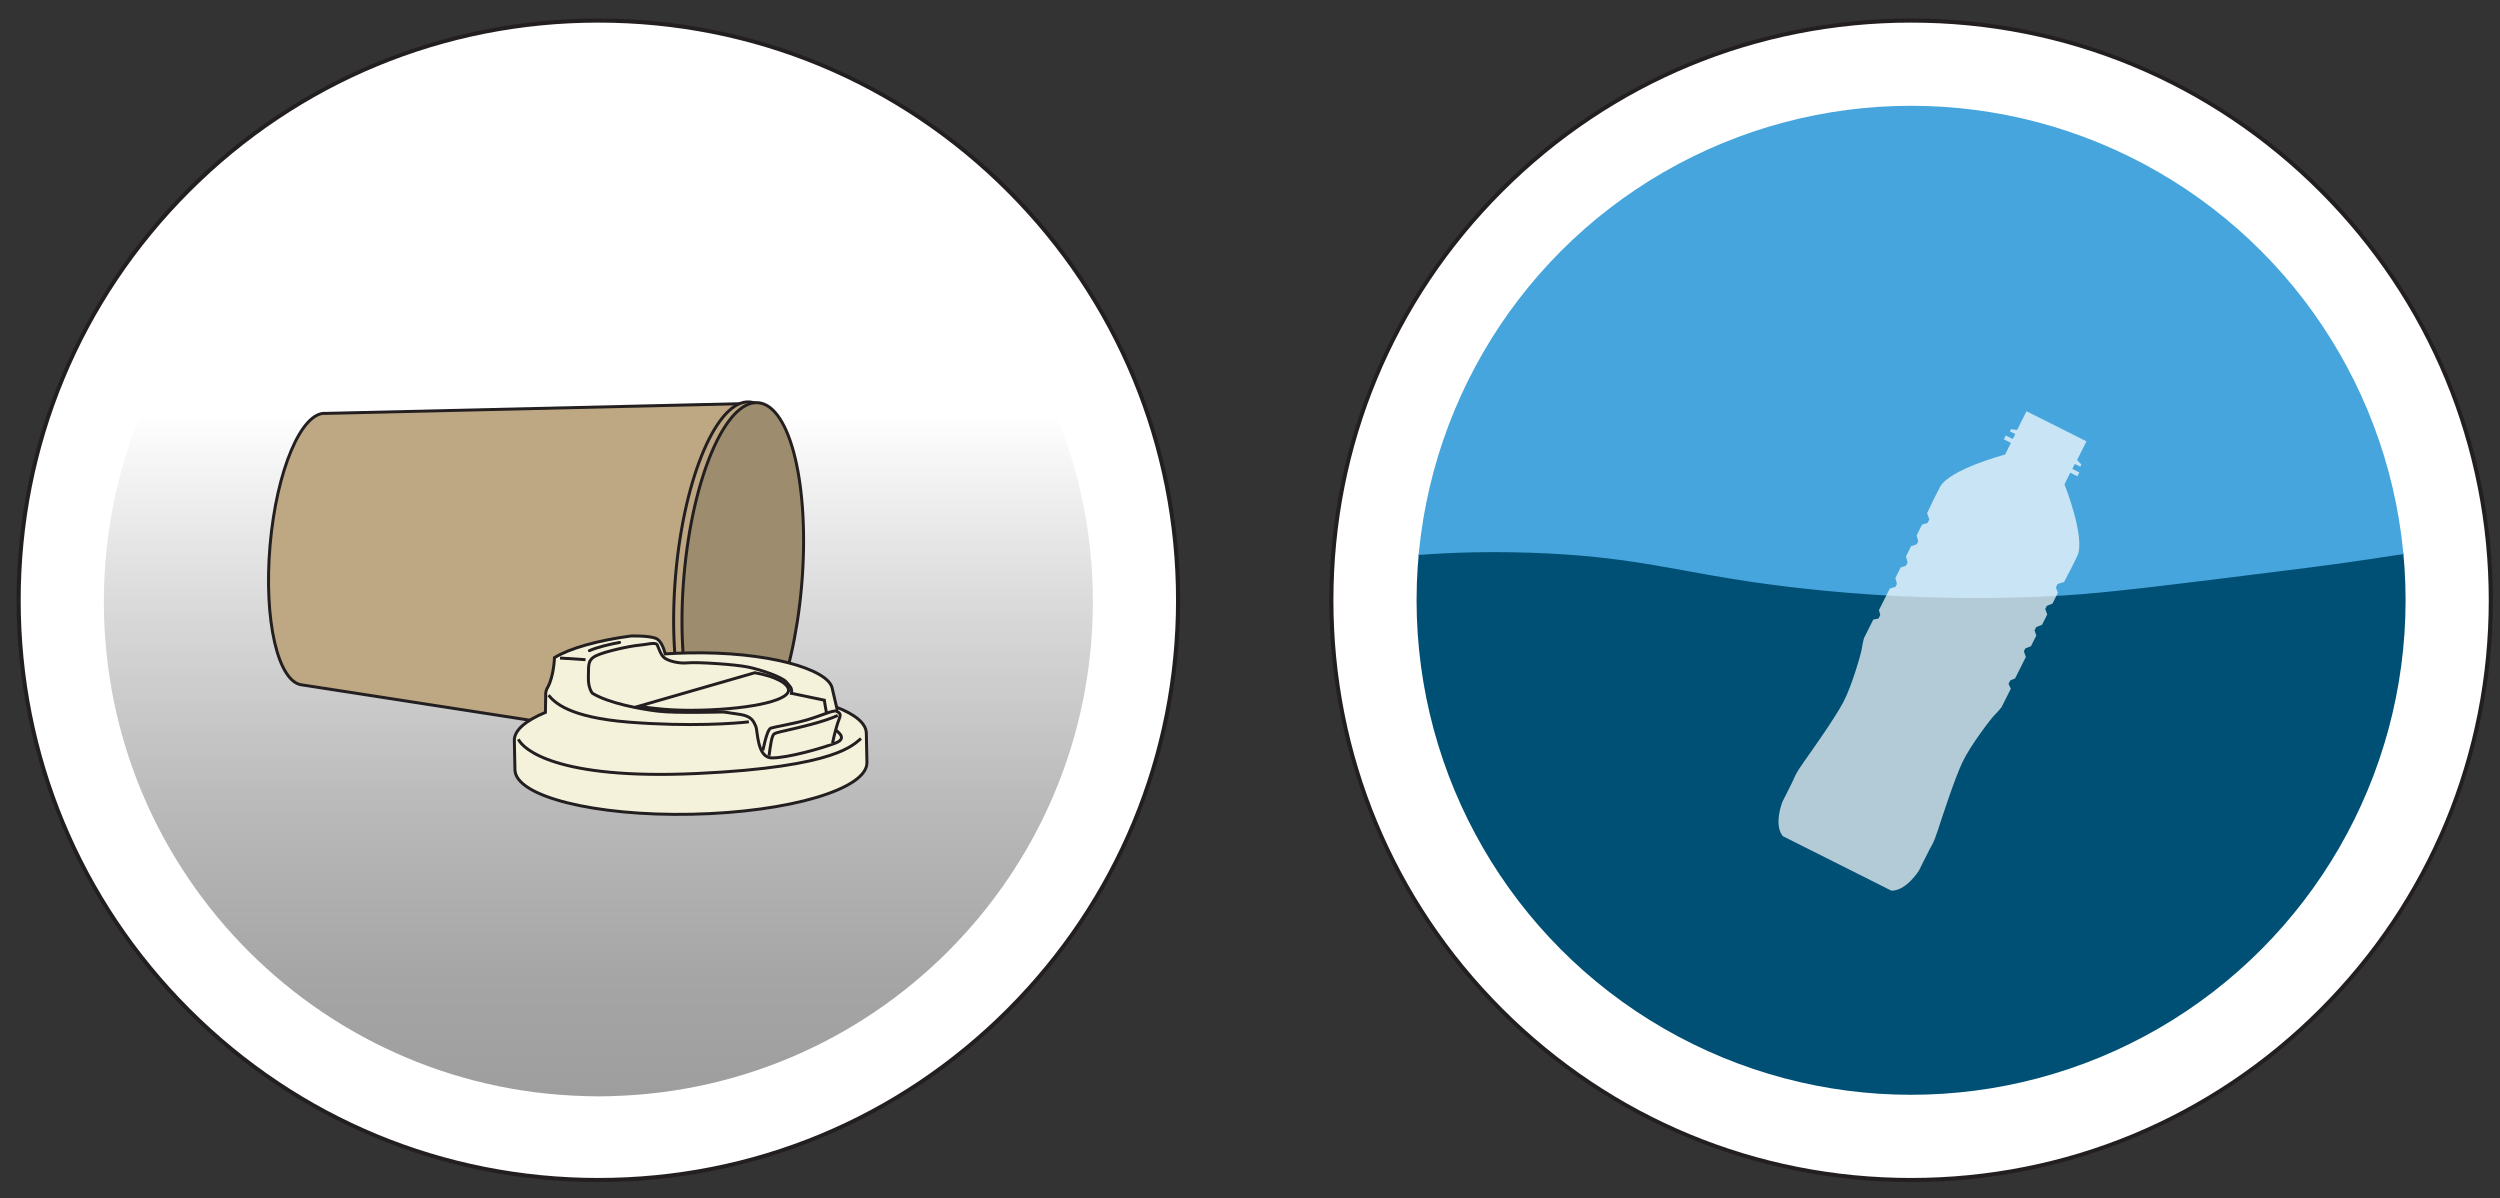 <svg id="Layer_7" data-name="Layer 7" xmlns="http://www.w3.org/2000/svg" xmlns:xlink="http://www.w3.org/1999/xlink" viewBox="0 0 609.04 291.9">
  <rect x="0" y="0" width="609.04" height="291.9" fill="#333333" stroke="none"/>
  <defs>
    <style>
      .cls-1 {
        fill: #bea883;
      }

      .cls-1, .cls-2, .cls-3, .cls-4, .cls-5 {
        stroke-miterlimit: 10;
        stroke-width: .73px;
      }

      .cls-1, .cls-3, .cls-4, .cls-5 {
        stroke: #231f20;
      }

      .cls-6 {
        fill: #46a5dc;
      }

      .cls-7 {
        fill: #231f20;
      }

      .cls-8, .cls-9 {
        fill: #fff;
      }

      .cls-10, .cls-2, .cls-4 {
        fill: none;
      }

      .cls-2 {
        stroke: #221f1f;
      }

      .cls-2, .cls-11 {
        stroke-linecap: round;
      }

      .cls-11 {
        fill: #005075;
        stroke: #46a5dc;
        stroke-linejoin: round;
        stroke-width: .37px;
      }

      .cls-9 {
        opacity: .7;
      }

      .cls-3 {
        fill: #f5f2dc;
      }

      .cls-12 {
        fill: url(#linear-gradient);
      }

      .cls-13 {
        clip-path: url(#clippath);
      }

      .cls-5 {
        fill: #9d8d6e;
      }
    </style>
    <clipPath id="clippath">
      <circle class="cls-10" cx="465.57" cy="146.24" r="120.47"></circle>
    </clipPath>
    <linearGradient id="linear-gradient" x1="145.77" y1="100.46" x2="145.77" y2="267.08" gradientUnits="userSpaceOnUse">
      <stop offset="0" stop-color="#fff"></stop>
      <stop offset=".28" stop-color="#dadada"></stop>
      <stop offset=".58" stop-color="#b9b9b9"></stop>
      <stop offset=".83" stop-color="#a5a5a5"></stop>
      <stop offset="1" stop-color="#9e9e9e"></stop>
      <stop offset="1" stop-color="#909090"></stop>
      <stop offset="1" stop-color="#7e7e7e"></stop>
      <stop offset="1" stop-color="#787878"></stop>
    </linearGradient>
  </defs>
  <g>
    <g>
      <path class="cls-8" d="M465.57,287.47c-77.88,0-141.23-63.36-141.23-141.23S387.69,5.01,465.57,5.01s141.23,63.36,141.23,141.23-63.36,141.23-141.23,141.23Z"></path>
      <path class="cls-7" d="M465.57,5.51c37.59,0,72.93,14.64,99.51,41.22,26.58,26.58,41.22,61.92,41.22,99.51s-14.64,72.93-41.22,99.51c-26.58,26.58-61.92,41.22-99.51,41.22s-72.93-14.64-99.51-41.22c-26.58-26.58-41.22-61.92-41.22-99.51s14.64-72.93,41.22-99.51c26.58-26.58,61.92-41.22,99.51-41.22M465.57,4.51c-78.28,0-141.73,63.46-141.73,141.73s63.46,141.73,141.73,141.73,141.73-63.46,141.73-141.73S543.84,4.51,465.57,4.51h0Z"></path>
    </g>
    <g class="cls-13">
      <rect class="cls-8" x="342.25" y="67.6" width="245.56" height="173.26"></rect>
      <path class="cls-6" d="M342.31,135.89c7.27-.97,16.92-2.07,30.91-1.29,28.65,1.6,37.55,9.42,67.44,14.59,8.46,1.46,32.5,5.46,61.97,2.58,10.97-1.07,27.16-4.44,59.54-11.16,11.97-2.49,19.17-4.6,25.65-6.01V18.74h-245.5v117.15Z"></path>
      <path class="cls-11" d="M342.31,272.97h245.5v-138.48c-6.48.86-13.68,2.14-25.65,3.64-32.38,4.08-48.57,6.11-59.54,6.76-29.47,1.75-53.51-.67-61.97-1.56-29.89-3.13-38.79-7.87-67.44-8.85-13.98-.47-23.64.19-30.91.78v137.7Z"></path>
      <path class="cls-9" d="M460.76,216.98c3.63.09,6.73-4.9,6.73-4.9,0,0,1.95-3.95,2.58-5.15s.93-1.34,2.05-4.75,4.04-12.44,5.97-16.51c1.93-4.07,6.95-10.61,7.74-11.39s1.77-1.98,1.77-1.98l2.27-4.53-.56-1.16.43-.85,1.16-.48,2.63-5.23-.48-1.38.35-.71,1.37-.53,1.3-2.59-.42-1.28.4-.79,1.43-.57,1.25-2.5-.47-1.34.38-.76,1.38-.56,1.31-2.62-.48-1.31.43-.85,1.58-.5,1.46-2.84s-.37.88,1.74-3.47c2.11-4.35-3.12-17.47-3.12-17.47l1.42-2.82,1.73.87.47-.94-1.71-.86.61-1.21,1.32.66.27-.53-1.04-1.08,2.29-4.56-14.61-7.33-2.29,4.56-1.49-.19-.27.53,1.32.66-.61,1.21-1.71-.86-.47.94,1.73.87-1.42,2.82s-13.65,3.64-15.87,7.93c-2.23,4.29-1.74,3.47-1.74,3.47l-1.4,2.87.54,1.56-.43.85-1.34.4-1.31,2.62.38,1.44-.38.76-1.35.42-1.25,2.5.39,1.49-.4.79-1.28.42-1.3,2.59.39,1.41-.35.71-1.4.44-2.63,5.23.31,1.22-.43.85-1.27.25-2.27,4.53s-.38,1.5-.53,2.6-2.4,9.03-4.51,13.01c-2.11,3.98-7.61,11.71-9.68,14.65-2.06,2.94-2.01,3.26-2.58,4.48s-2.58,5.15-2.58,5.15c0,0-2.16,5.47.09,8.33l26.43,13.27Z"></path>
    </g>
  </g>
  <g>
    <g>
      <path class="cls-8" d="M145.77,287.47c-77.88,0-141.23-63.36-141.23-141.23S67.9,5.01,145.77,5.01s141.23,63.36,141.23,141.23-63.36,141.23-141.23,141.23Z"></path>
      <path class="cls-7" d="M145.77,5.51c37.59,0,72.93,14.64,99.51,41.22,26.58,26.58,41.22,61.92,41.22,99.51s-14.64,72.93-41.22,99.51c-26.58,26.58-61.92,41.22-99.51,41.22s-72.93-14.64-99.51-41.22c-26.58-26.58-41.22-61.92-41.22-99.51s14.64-72.93,41.22-99.51C72.84,20.14,108.18,5.51,145.77,5.51M145.77,4.51C67.5,4.51,4.04,67.96,4.04,146.24s63.46,141.73,141.73,141.73,141.73-63.46,141.73-141.73S224.05,4.51,145.77,4.51h0Z"></path>
    </g>
    <path class="cls-12" d="M25.3,146.6c0,66.54,53.94,120.47,120.47,120.47s120.47-53.94,120.47-120.47c0-16.35-3.26-31.93-9.16-46.14H34.46c-5.9,14.21-9.16,29.8-9.16,46.14Z"></path>
    <g>
      <path class="cls-1" d="M79.4,100.7c-5.94-.51-12.03,13.88-13.61,32.16s1.95,33.5,7.89,34.01l103.43,16.04,6.48-84.64-104.19,2.44Z"></path>
      <ellipse class="cls-1" cx="178.92" cy="141.31" rx="43.56" ry="14.38" transform="translate(22.73 307.41) rotate(-85.06)"></ellipse>
      <ellipse class="cls-5" cx="180.94" cy="141.49" rx="43.56" ry="14.38" transform="translate(24.41 309.59) rotate(-85.06)"></ellipse>
    </g>
    <g>
      <path class="cls-3" d="M203.82,172.32l-1.11-4.75c-1.08-4.58-15.81-8.91-35.07-8.51-1.9.04-3.75.12-5.57.23-.41-1.47-1.1-3.4-2.43-3.83-2.02-.66-5.97-.52-5.97-.52-8.21,1.11-14.86,3-18.59,5.27,0,0-.14,4.38-1.6,7.14-.09.13-.16.27-.23.4,0,0,0,0,0,0h0c-.2.42-.31.84-.3,1.27l-.08,4.53c-4.82,2-7.62,4.37-7.57,6.86l.15,7.14c.14,6.47,19.44,11.31,43.12,10.81,23.68-.5,42.76-6.14,42.63-12.61l-.15-7.14c-.05-2.39-2.71-4.55-7.23-6.31Z"></path>
      <path class="cls-4" d="M126.28,180.09c1.1,2.33,9.03,9.94,43.49,8.35,34.46-1.59,38.18-7.17,39.99-8.52"></path>
      <path class="cls-4" d="M192.85,168.91l7.98,1.67s.73,5.75,1.71,6.51,4.33,2.62,1.04,3.91c-3.29,1.29-11.71,3.65-15.47,3.64-3.76,0-3.46-6.56-4-7.73-.55-1.17-.92-2.38-3.73-2.85-2.8-.47-4.29-.61-4.29-.61,0,0-11.35.32-15.72-.19-4.38-.52-12.09-1.93-16.07-4.38,0,0-1.07-1.29-.96-3.91.12-2.62-.35-4.1,1.81-5.19,2.16-1.09,8.59-2.45,10.42-2.58,1.83-.13,4.17-.87,4.54-.1s.84,2.6,1.9,3.28c1.06.68,3.35,1.33,5.61,1.1,2.27-.22,11.41.37,14.54,1.01,3.13.63,8.41,2.44,9.39,3.65s1.43,1.37,1.28,2.77Z"></path>
      <line class="cls-4" x1="136.43" y1="160.31" x2="142.64" y2="160.71"></line>
      <path class="cls-2" d="M143.59,158.51c1.9-.85,5.14-1.61,7.35-2"></path>
      <path class="cls-4" d="M183.88,163.89c5.17.89,8.21,2.69,8.22,4.25.02,2.76-10.79,4.83-23.56,4.9-5.08.03-9.15-.4-12.97-.98l28.31-8.17Z"></path>
      <path class="cls-3" d="M185.84,182.82c.75-3.47,1.35-5.21,1.95-5.44s5.83-1.13,8.79-2c3.49-1.02,6.5-2.47,7.18-2.12s1.21.61.72,1.77c-.49,1.16-1.25,3.94-1.66,6.01"></path>
      <path class="cls-4" d="M187.35,184.11c.36-2.69.68-4.98,1.26-5.33s2.4-.71,3.69-1.01c1.88-.43,8.44-1.9,11.79-3.48"></path>
      <path class="cls-4" d="M133.64,169.36c1.35,1.64,4.74,5.4,19.65,6.57,14.91,1.16,25.96.3,29.15-.08"></path>
    </g>
  </g>
</svg>